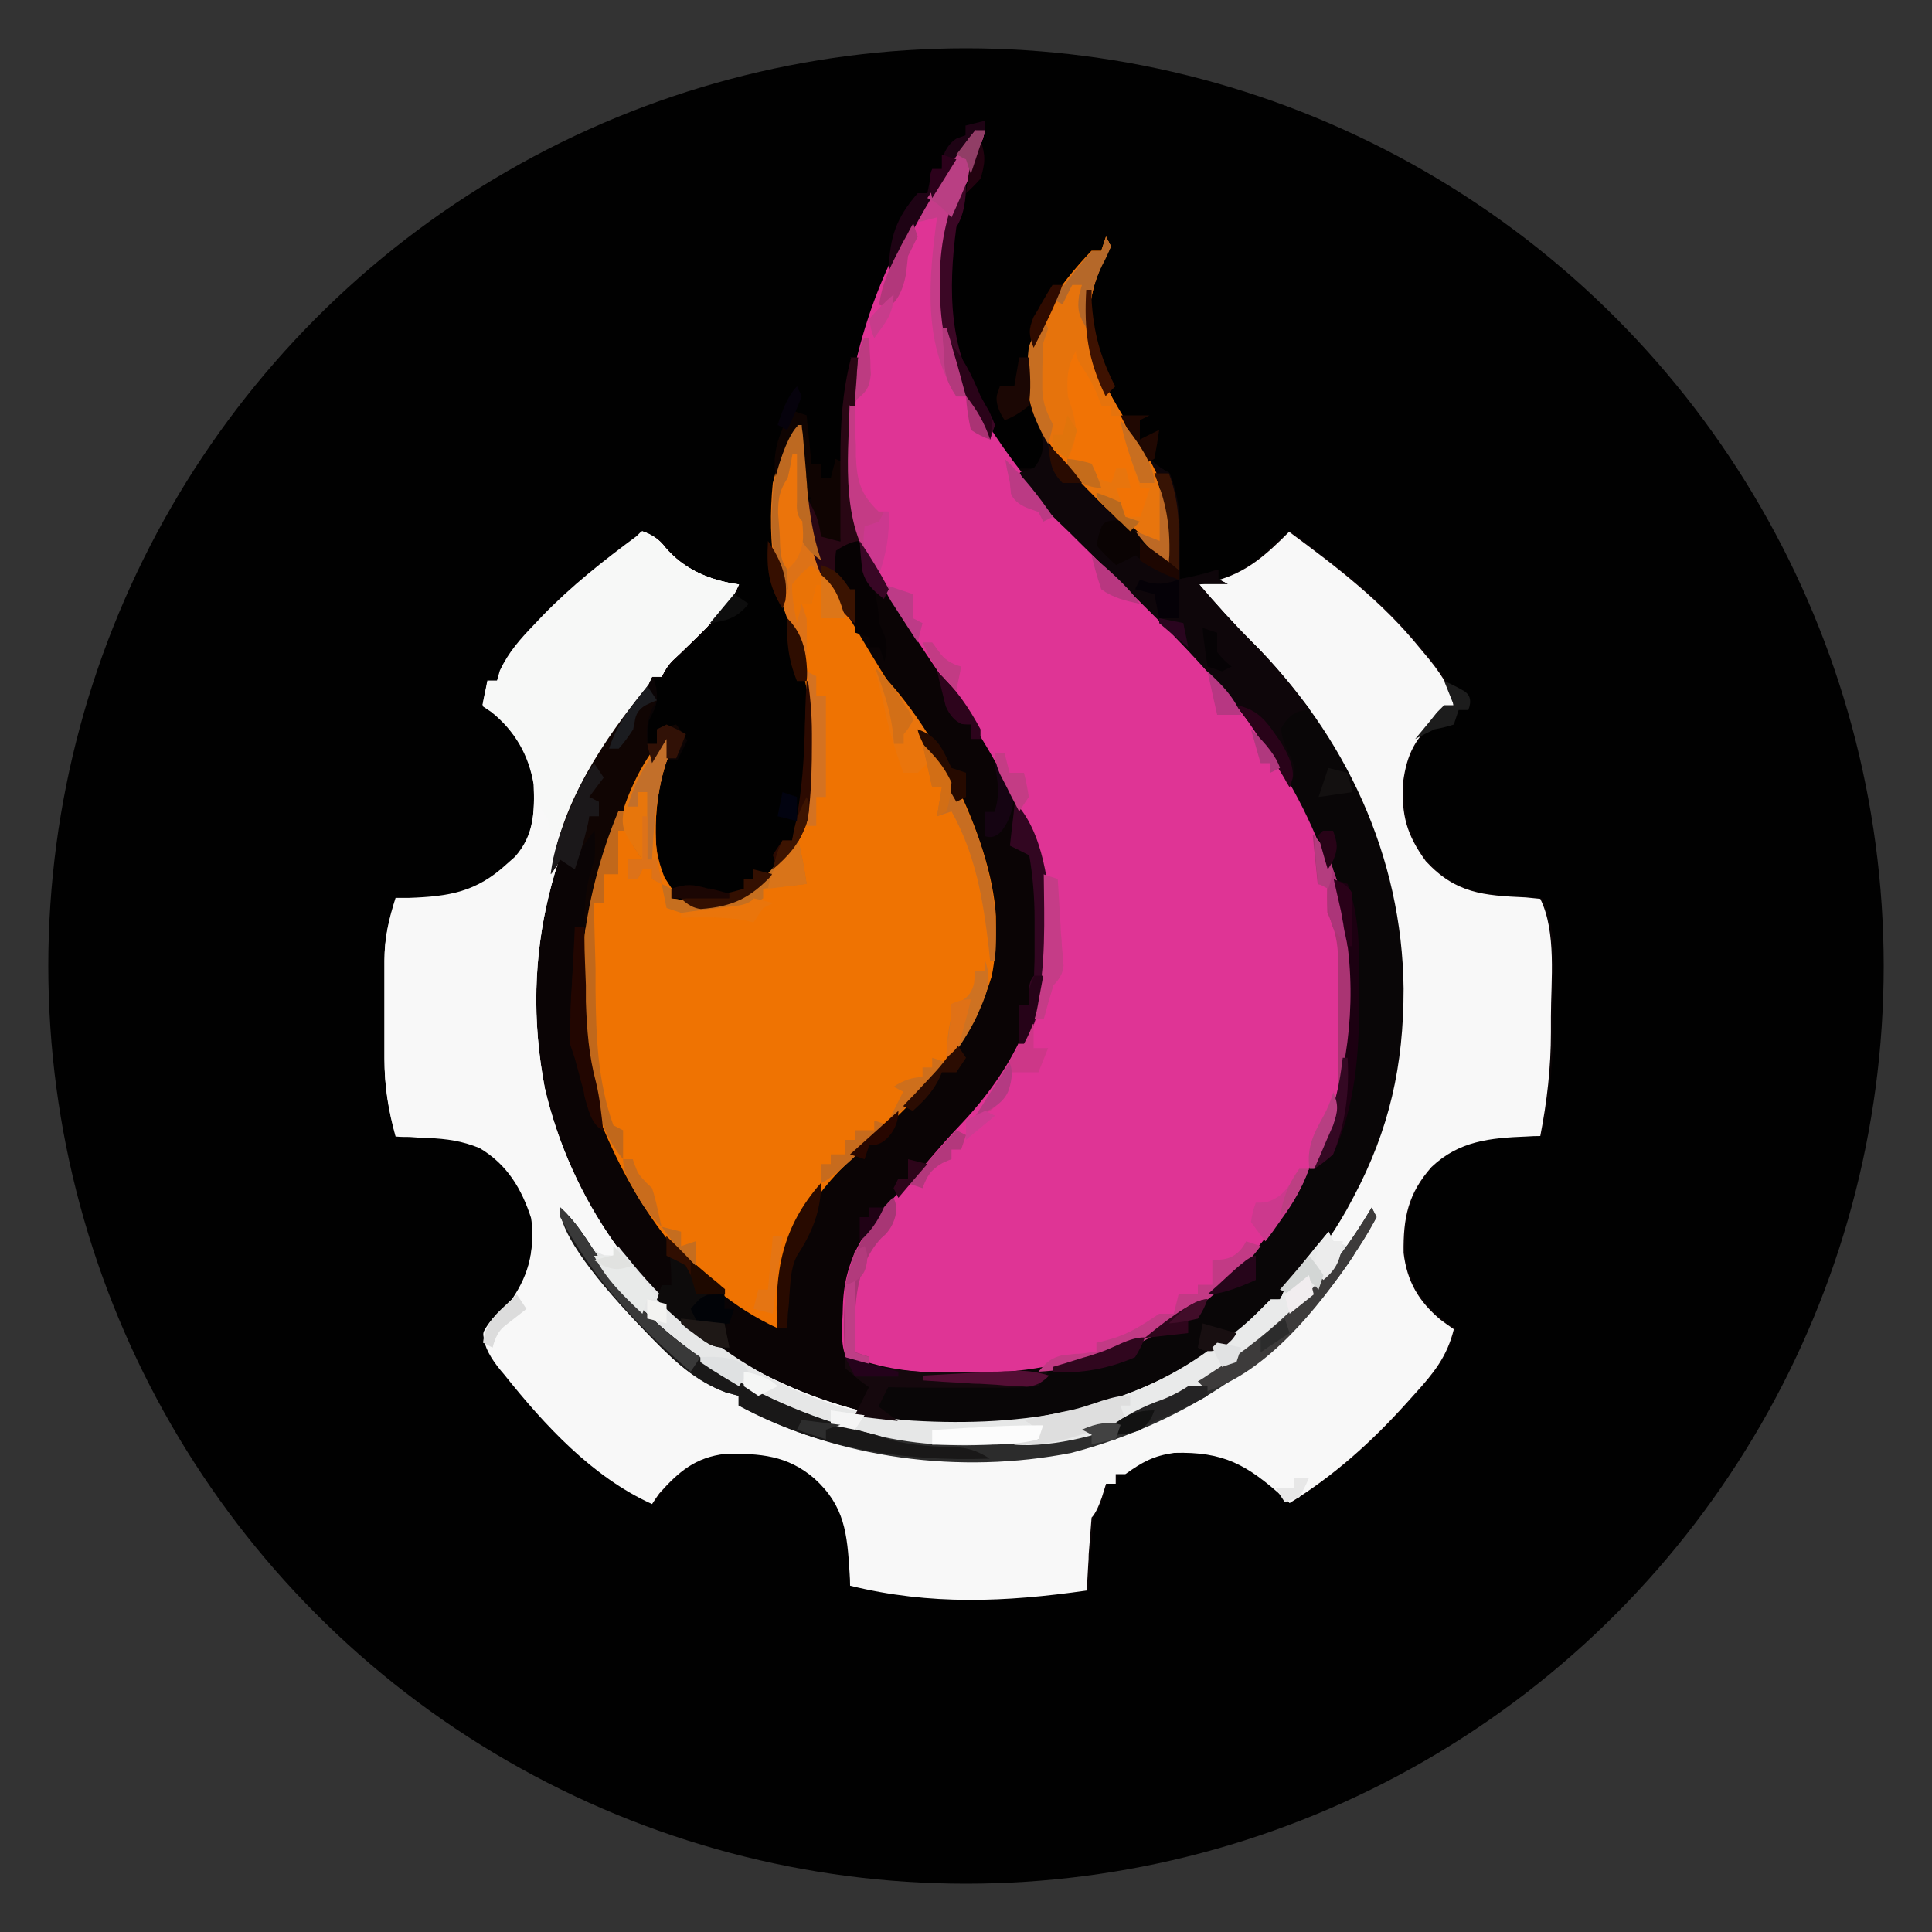 <?xml version="1.0" encoding="UTF-8"?>
<svg id="Layer_1" xmlns="http://www.w3.org/2000/svg" version="1.1" viewBox="0 0 400 400">
  <rect x="0" y="0" width="400" height="400" fill="#333333" stroke="none"/>
  <!-- Generator: Adobe Illustrator 29.0.1, SVG Export Plug-In . SVG Version: 2.1.0 Build 192)  -->
  <defs>
    <style>
      .st0 {
        fill: #dd7618;
      }

      .st1 {
        fill: #410d29;
      }

      .st2 {
        fill: #2f061c;
      }

      .st3 {
        fill: #30061e;
      }

      .st4 {
        fill: #d97419;
      }

      .st5 {
        fill: #0a0405;
      }

      .st6 {
        fill: #371304;
      }

      .st7 {
        fill: #c76b1d;
      }

      .st8 {
        fill: #c43c85;
      }

      .st9 {
        fill: #ea750b;
      }

      .st10 {
        fill: #15080d;
      }

      .st11 {
        fill: #280317;
      }

      .st12 {
        fill: #2f0b00;
      }

      .st13 {
        fill: #010101;
      }

      .st14 {
        fill: #b73f82;
      }

      .st15 {
        fill: #320621;
      }

      .st16 {
        fill: #090607;
      }

      .st17 {
        fill: #eb740b;
      }

      .st18 {
        fill: #913e66;
      }

      .st19 {
        fill: #360f00;
      }

      .st20 {
        fill: #1e0314;
      }

      .st21 {
        fill: #393939;
      }

      .st22 {
        fill: #22020f;
      }

      .st23 {
        fill: #f17305;
      }

      .st24 {
        fill: #b2377b;
      }

      .st25 {
        fill: #cd3b91;
      }

      .st26 {
        fill: #ce7222;
      }

      .st27 {
        fill: #1e1816;
      }

      .st28 {
        fill: #c26f2a;
      }

      .st29 {
        fill: #d3d6d5;
      }

      .st30 {
        fill: #260318;
      }

      .st31 {
        fill: #e8750d;
      }

      .st32 {
        fill: #1c1c1c;
      }

      .st33 {
        fill: #d26f17;
      }

      .st34 {
        fill: #c56d1f;
      }

      .st35 {
        fill: #e8eae9;
      }

      .st36 {
        fill: #06020c;
      }

      .st37 {
        fill: #290319;
      }

      .st38 {
        fill: #e9eaea;
      }

      .st39 {
        fill: #2c2c2c;
      }

      .st40 {
        fill: #2c011b;
      }

      .st41 {
        fill: #e1e2e3;
      }

      .st42 {
        fill: #2c0a01;
      }

      .st43 {
        fill: #191818;
      }

      .st44 {
        fill: #b0387e;
      }

      .st45 {
        fill: #0e060a;
      }

      .st46 {
        fill: #b9691e;
      }

      .st47 {
        fill: #c43b85;
      }

      .st48 {
        fill: #2d041c;
      }

      .st49 {
        fill: #be3e86;
      }

      .st50 {
        fill: #0d0d0d;
      }

      .st51 {
        fill: #1c0011;
      }

      .st52 {
        fill: #c73c8b;
      }

      .st53 {
        fill: #1b0704;
      }

      .st54 {
        fill: #f1edef;
      }

      .st55 {
        fill: #ea750c;
      }

      .st56 {
        fill: #311106;
      }

      .st57 {
        fill: #e6e7e7;
      }

      .st58 {
        fill: #d26e15;
      }

      .st59 {
        fill: #2a0319;
      }

      .st60 {
        fill: #e6730c;
      }

      .st61 {
        fill: #2a051f;
      }

      .st62 {
        fill: #e1e2e0;
      }

      .st63 {
        fill: #dedede;
      }

      .st64 {
        fill: #180f11;
      }

      .st65 {
        fill: #dd7217;
      }

      .st66 {
        fill: #c76e21;
      }

      .st67 {
        fill: #bd6921;
      }

      .st68 {
        fill: #b2397c;
      }

      .st69 {
        fill: #1e0900;
      }

      .st70 {
        fill: #242324;
      }

      .st71 {
        fill: #f5f6f5;
      }

      .st72 {
        fill: #e0740c;
      }

      .st73 {
        fill: #380725;
      }

      .st74 {
        fill: #020310;
      }

      .st75 {
        fill: #bd6925;
      }

      .st76 {
        fill: #cc398d;
      }

      .st77 {
        fill: #ac3579;
      }

      .st78 {
        fill: #bb3a84;
      }

      .st79 {
        fill: #c23b84;
      }

      .st80 {
        fill: #e7e7e7;
      }

      .st81 {
        fill: #3a1301;
      }

      .st82 {
        fill: #aa3473;
      }

      .st83 {
        fill: #530e34;
      }

      .st84 {
        fill: #e07116;
      }

      .st85 {
        fill: #b43a82;
      }

      .st86 {
        fill: #121212;
      }

      .st87 {
        fill: #c23a85;
      }

      .st88 {
        fill: #b83780;
      }

      .st89 {
        fill: #280a00;
      }

      .st90 {
        fill: #1b1c20;
      }

      .st91 {
        fill: #e7760c;
      }

      .st92 {
        fill: #3e1201;
      }

      .st93 {
        fill: #c96c1c;
      }

      .st94 {
        fill: #200802;
      }

      .st95 {
        fill: #0d0b0b;
      }

      .st96 {
        fill: #341001;
      }

      .st97 {
        fill: #b56829;
      }

      .st98 {
        fill: #ea7306;
      }

      .st99 {
        fill: #220601;
      }

      .st100 {
        fill: #24021b;
      }

      .st101 {
        fill: #dfe1e2;
      }

      .st102 {
        fill: #3b0725;
      }

      .st103 {
        fill: #c66f1f;
      }

      .st104 {
        fill: #26051a;
      }

      .st105 {
        fill: #b93f83;
      }

      .st106 {
        fill: #f8f8f8;
      }

      .st107 {
        fill: #0a0303;
      }

      .st108 {
        fill: #b43d7f;
      }

      .st109 {
        fill: #dd7219;
      }

      .st110 {
        fill: #df3495;
      }

      .st111 {
        fill: #cd3788;
      }

      .st112 {
        fill: #3d1401;
      }

      .st113 {
        fill: #2e0d00;
      }

      .st114 {
        fill: #ce6f1c;
      }

      .st115 {
        fill: #c76d21;
      }

      .st116 {
        fill: #b73782;
      }

      .st117 {
        fill: #c86e20;
      }

      .st118 {
        fill: #d47221;
      }

      .st119 {
        fill: #050107;
      }

      .st120 {
        fill: #f5f5f5;
      }

      .st121 {
        fill: #1d0601;
      }

      .st122 {
        fill: #424242;
      }

      .st123 {
        fill: #131010;
      }

      .st124 {
        fill: #c1681b;
      }

      .st125 {
        fill: #200215;
      }

      .st126 {
        fill: #290b01;
      }

      .st127 {
        fill: #270600;
      }

      .st128 {
        fill: #2d051a;
      }

      .st129 {
        fill: #a83675;
      }

      .st130 {
        fill: #290714;
      }

      .st131 {
        fill: #100503;
      }

      .st132 {
        fill: #0f0402;
      }

      .st133 {
        fill: #f3f3f1;
      }

      .st134 {
        fill: #aa3374;
      }

      .st135 {
        fill: #fcfcfc;
      }

      .st136 {
        fill: #260a00;
      }

      .st137 {
        fill: #c53c89;
      }

      .st138 {
        fill: #c56c1b;
      }

      .st139 {
        fill: #1b0603;
      }

      .st140 {
        fill: #bd3b87;
      }

      .st141 {
        fill: #2d2d2d;
      }

      .st142 {
        fill: #340823;
      }

      .st143 {
        fill: #ef7302;
      }

      .st144 {
        fill: #cc388f;
      }

      .st145 {
        fill: #060305;
      }

      .st146 {
        fill: #010307;
      }

      .st147 {
        fill: #bd3b81;
      }

      .st148 {
        fill: #060203;
      }

      .st149 {
        fill: #bc3f82;
      }

      .st150 {
        fill: #300e01;
      }

      .st151 {
        fill: #f7f8f7;
      }

      .st152 {
        fill: #290118;
      }

      .st153 {
        fill: #3d3b3b;
      }

      .st154 {
        fill: #dcdcdc;
      }

      .st155 {
        fill: #150412;
      }

      .st156 {
        fill: #1b181a;
      }

      .st157 {
        fill: #b23a7c;
      }

      .st158 {
        fill: #2b0c02;
      }

      .st159 {
        fill: #b3387c;
      }

      .st160 {
        fill: #c53c87;
      }

      .st161 {
        fill: #ececec;
      }

      .st162 {
        fill: #e57513;
      }
    </style>
  </defs>
  <circle class="st13" cx="200" cy="200" r="190"/>
  <path class="st5" d="M202,27h2c-1.7,5.5-3.7,10.7-6.1,15.9-3.7,9.2-3.4,23.4,0,32.7,2.4,5.3,5.2,10.4,8.1,15.4.7,1.1,1.3,2.2,2,3.4.7.9,1.3,1.7,2,2.6h4q2.3-2.8,1.8-5.9t-1.8-4.9c-2.3-5.1-1.8-11.5-.1-16.8,3-6.4,7.3-12.3,12.2-17.3h2l1-3,1,2q-.8,1.7-1.9,3.9c-3.3,7.1-3.3,14.6-.6,21.9,2.1,4.6,4.6,8.9,7.1,13.2.4.7.8,1.3,1.2,2q2.3,3.9,6.3,5.9c2,5.1,2.2,9.5,2.1,14.9,0,.7,0,1.4,0,2.1,0,1.7,0,3.3,0,5,2.8-.5,5.3-1.1,8-2v2c5.2-1.9,8.2-3.9,12-8,1-.7,2-1.3,3-2,9.9,7.3,19.2,14.4,27,24,.7.8,1.3,1.6,2,2.4q5,6.2,5,9.6-1.4,1.4-3.3,2.8c-4.6,3.8-6.3,7.2-7.1,13-.4,6.8.7,10.9,4.7,16.4,6.2,6.7,11.9,7.1,20.7,7.5,1,.1,2,.2,3,.3,3.4,6.9,2.2,16.9,2.2,24.4,0,1,0,2.1,0,3.2,0,7.3-.8,14.3-2.2,21.5q-1.4,0-2.8.1c-7.6.3-14,.9-19.7,6.3-4.9,5.5-5.9,10.6-5.8,17.8.7,5.9,3.1,10,7.6,13.8.9.7,1.8,1.3,2.8,2-1.4,5.7-4.2,9.1-8,13.3-.6.7-1.2,1.3-1.8,2-7.3,8.1-15,15-24.2,20.7q-.6-.6-1.3-1.2c-7.5-6.7-12.3-9.5-22.6-9.2-4.3.6-6.6,1.9-10.1,4.4h-2v2h-2c-.3,1-.6,1.9-.9,2.9q-1.1,3.1-2.1,4.1c-.2,2.5-.4,5-.6,7.6,0,.7,0,1.4-.1,2.2-.1,1.8-.2,3.5-.3,5.3-16.9,2.4-32.3,3.1-49-1q0-1.3-.1-2.6c-.5-8.2-1-13.9-7.3-19.6-5.6-4.8-11.2-5.2-18.4-5.1-6.2.7-9.7,3.7-13.7,8.2-.5.7-1,1.4-1.5,2.2-12.4-5.6-22.3-16.4-30.6-26.8q-.7-.8-1.4-1.7-3-3.9-2.9-6.8c1.4-2.8,3.7-4.6,5.9-6.8,3.7-5.5,4.7-10.4,4-17-2-6.2-5-11.2-10.7-14.6-3.7-1.5-6.7-1.9-10.7-2.1q-1.9,0-3.8-.2c-.9,0-1.9,0-2.9-.1-1.5-5.4-2.3-10.3-2.3-16,0-.7,0-1.5,0-2.2,0-1.5,0-3,0-4.6,0-2.3,0-4.6,0-6.9,0-1.5,0-3,0-4.5,0-.7,0-1.4,0-2.1,0-4.6.9-8.4,2.3-12.8.9,0,1.8,0,2.7,0,8.4-.3,14-1.2,20.3-7q.8-.7,1.7-1.5c4-4.5,4.1-9.4,3.9-15.2-1-6.1-3.9-11.2-8.8-15.1-.6-.4-1.2-.8-1.8-1.2.3-1.7.7-3.3,1-5h2c.2-.7.4-1.4.6-2.1,1.8-3.8,4.2-6.5,7.1-9.5.6-.6,1.1-1.2,1.7-1.8,4.1-4.3,8.4-8.2,13.1-11.9.6-.5,1.2-.9,1.8-1.4,3.3-2.5,4.4-3.2,8.7-3.2.6.7,1.2,1.5,1.8,2.2,3.8,4.7,9.3,7,15.2,7.8-1.3,2.9-2.7,4.9-5,7.2-.6.6-1.2,1.1-1.7,1.7-.6.6-1.2,1.2-1.8,1.8-1.2,1.2-2.4,2.3-3.6,3.5-.5.5-1.1,1-1.6,1.5q-1.4,1.4-2.3,3.4h-2c.2.7.4,1.5.6,2.2.4,3.2-.2,4-1.6,6.8q-.2,2.7,0,5h2v-3q2-.5,4-1,1,1.5,2,3l-2,4h-2c-2.5,8-3.7,16.8-.5,24.7.5.8,1,1.5,1.5,2.3v2c6.5,1.1,11.2,1.6,17-2,7.9-7.2,11.5-14.8,12.2-25.4.2-11.6-2.1-21.4-5.4-32.4-3.7-12.5-5.3-25.3,1.2-37.2.7-.3,1.3-.7,2-1v15h2q1,4,2,8,2,.5,4,1c0-.8,0-1.6,0-2.4,0-3.7,0-7.3,0-11,0-1.3,0-2.5,0-3.8,0-7.2.4-13.8,2.2-20.8h2c.2-.6.3-1.1.5-1.7,4.6-16.1,11.6-33,23.5-45.3Z"/>
  <path class="st110" d="M202,27h2c-1.7,5.5-3.7,10.7-6.1,15.9-3.7,9.2-3.4,23.5,0,32.7,7.5,16.4,18.5,29,31.2,41.5.6.6,1.3,1.3,1.9,1.9,2.6,2.6,5.3,5.2,7.9,7.8,10.8,10.5,20.6,21.3,28.3,34.4q.6,1,1.2,2.1c10.9,19.4,15.4,41.5,9.3,63.2-7.2,24.1-21.2,39.4-42.8,51.5-11.8,5.8-22.5,7.3-35.5,7.3q-1.7,0-3.5,0c-7.1,0-13.4-.6-20-3.4-2.3-2.3-1.4-8.1-1.4-11.3.3-12.4,7.1-19.1,15.4-27.7,1.2-1.3,2.4-2.7,3.6-4.1,1.8-2.1,3.7-4.2,5.7-6.3,11.5-12.3,17.5-25.5,17.3-42.6-1-20.5-13.6-37.9-24.6-54.3-13-19.2-18.3-34.4-15.3-57.9,3.4-16.8,11.1-33,22-46.2q1.6-1.9,3.4-4.8Z"/>
  <path class="st106" d="M133,110q3,1,4.7,3.3c3.9,4.6,9.3,6.9,15.3,7.7-1.3,2.9-2.7,4.9-5,7.2-.6.6-1.2,1.1-1.7,1.7-.6.6-1.2,1.2-1.8,1.8-1.2,1.2-2.4,2.3-3.6,3.5-.5.5-1.1,1-1.6,1.5q-1.4,1.4-2.3,3.4h-2c-.3.6-.5,1.1-.8,1.7-1.3,2.5-2.8,4.9-4.4,7.3-15.1,23.6-22.4,47.9-17,76.2,5.4,23.1,19.6,43.4,39.6,56.1,20.7,12.2,43.3,16.2,67.1,11.6,11.3-3,22.1-6.8,31.4-13.9,1.1-.7,2.1-1.3,3.2-2,2.3-1.7,4.1-3.2,6.1-5.2l2.8-2.8h2c.2-.6.5-1.1.7-1.7,1.5-2.8,3.4-4.8,5.4-7.2,16.7-20.2,19.6-45.2,17.6-70.4-2.9-24.7-20.1-46.7-37.4-63.2-1.2-1.1-2.3-2.3-3.4-3.5v-2c1.2-.2,2.4-.5,3.6-.8,6.6-1.7,10.7-5.5,15.4-10.2,9.9,7.3,19.2,14.4,27,24,.7.8,1.3,1.6,2,2.4q5,6.2,5,9.6-1.4,1.4-3.3,2.8c-4.6,3.8-6.3,7.2-7.1,13-.4,6.8.7,10.9,4.7,16.4,6.2,6.7,11.9,7.1,20.7,7.5,1,.1,2,.2,3,.3,3.4,6.9,2.2,16.9,2.2,24.4,0,1,0,2.1,0,3.2,0,7.3-.8,14.3-2.2,21.5q-1.4,0-2.8.1c-7.6.3-14,.9-19.7,6.3-4.9,5.5-5.9,10.6-5.8,17.8.7,5.9,3.1,10,7.6,13.8.9.7,1.8,1.3,2.8,2-1.4,5.7-4.2,9.1-8,13.3-.6.7-1.2,1.3-1.8,2-7.3,8.1-15,15-24.2,20.7q-.6-.6-1.3-1.2c-7.5-6.7-12.3-9.5-22.6-9.2-4.3.6-6.6,1.9-10.1,4.4h-2v2h-2c-.3,1-.6,1.9-.9,2.9q-1.1,3.1-2.1,4.1c-.2,2.5-.4,5-.6,7.6q0,1.1-.1,2.2c-.1,1.8-.2,3.5-.3,5.3-16.9,2.4-32.3,3.1-49-1q0-1.3-.1-2.6c-.5-8.2-1-13.9-7.3-19.6-5.6-4.8-11.2-5.2-18.4-5.1-6.2.7-9.7,3.7-13.7,8.2-.5.7-1,1.4-1.5,2.2-12.4-5.6-22.3-16.4-30.6-26.8q-.7-.8-1.4-1.7-3-3.9-2.9-6.8c1.4-2.8,3.7-4.6,5.9-6.8,3.7-5.5,4.7-10.4,4-17-2-6.2-5-11.2-10.7-14.6-3.7-1.5-6.7-1.9-10.7-2.1-1.2,0-2.5-.1-3.8-.2-.9,0-1.9,0-2.9-.1-1.5-5.4-2.3-10.3-2.3-16,0-.7,0-1.5,0-2.2,0-1.5,0-3,0-4.6,0-2.3,0-4.6,0-6.9,0-1.5,0-3,0-4.5,0-.7,0-1.4,0-2.1,0-4.6.9-8.4,2.3-12.8.9,0,1.8,0,2.7,0,8.4-.3,14-1.2,20.3-7q.8-.7,1.7-1.5c4-4.5,4.1-9.4,3.9-15.2-1-6.1-3.9-11.2-8.8-15.1-.6-.4-1.2-.8-1.8-1.2.3-1.7.7-3.3,1-5h2c.2-.7.4-1.4.6-2.1,1.8-3.8,4.2-6.5,7.1-9.5.6-.6,1.1-1.2,1.7-1.8,6-6.2,12.6-11.4,19.5-16.5l1-1Z"/>
  <path class="st143" d="M165,88h1q0,.9.1,1.8c.2,2.7.4,5.4.7,8.1,0,.9.1,1.8.2,2.8.9,10.5,3.8,18.8,9.2,27.8.5.8,1,1.7,1.5,2.5,3.1,5.2,6.2,10.3,9.5,15.3q22.6,35.2,18.1,55.9c-4.8,15.7-16.7,26.6-28.5,37.3-11.4,10.4-14.9,20.2-15.8,35.5-18.3-8.4-30-25.8-37.2-44.1-6.4-20.4-3.9-43.5,4.2-62.9h2c0-.7.2-1.4.3-2.1.9-3.4,2.3-5.7,4.3-8.7.6-1,1.3-2,1.9-3,.5-.7,1-1.5,1.5-2.2,1.4,2.8.5,3.9-.4,6.8-2.2,7.6-3.1,15.5,0,22.9q.7,1.1,1.5,2.3v2c6.5,1.1,11.2,1.6,17-2,7.9-7.2,11.5-14.8,12.2-25.4.2-11.6-2.1-21.4-5.4-32.4-3.8-12.9-4.9-24.8,1.2-37.2l1-1Z"/>
  <path class="st106" d="M133,110q3,1,4.7,3.3c3.9,4.6,9.3,6.9,15.3,7.7-1.3,2.9-2.7,4.9-5,7.2-.6.6-1.2,1.1-1.7,1.7-.6.6-1.2,1.2-1.8,1.8-1.2,1.2-2.4,2.3-3.6,3.5-.5.5-1.1,1-1.6,1.5q-1.4,1.4-2.3,3.4h-2c-.3.6-.5,1.1-.8,1.7-1.3,2.5-2.8,4.9-4.4,7.3-15.1,23.6-22.4,47.9-17,76.2,5.4,23.1,19.6,43.4,39.6,56.1,20.7,12.2,43.3,16.2,67.1,11.6,11.3-3,22.1-6.8,31.4-13.9,1.1-.7,2.1-1.3,3.2-2,2.3-1.7,4.1-3.2,6.1-5.2l2.8-2.8h2c.2-.6.5-1.1.7-1.7,1.5-2.8,3.4-5.1,5.4-7.6.7-.9,1.4-1.8,2.2-2.7q.8-1,1.7-2l1,2c1,.3,2,.7,3,1,1.6-2.6,3.3-5.3,5-8l1,2c-1.2,2.2-2.4,4.3-3.8,6.4-.4.6-.8,1.2-1.2,1.9-13.7,20.5-34.5,34.3-58.2,40.5-16,3.1-33.1,2.2-48.8-1.8-2-.4-4-.7-6-1-.7,1.3-1.3,2.6-2,4-.7-.2-1.4-.3-2.1-.5-6.8-1.2-14.3-2-20.5,1.7-3,2.2-5.3,4.7-7.4,7.8-12.4-5.6-22.3-16.4-30.6-26.8q-.7-.8-1.4-1.7-3-3.9-2.9-6.8c1.4-2.8,3.7-4.6,5.9-6.8,3.7-5.5,4.7-10.4,4-17-2-6.2-5-11.2-10.7-14.6-3.7-1.5-6.7-1.9-10.7-2.1-1.2,0-2.5-.1-3.8-.2-.9,0-1.9,0-2.9-.1-1.5-5.4-2.3-10.3-2.3-16,0-.7,0-1.5,0-2.2,0-1.5,0-3,0-4.6,0-2.3,0-4.6,0-6.9,0-1.5,0-3,0-4.5,0-.7,0-1.4,0-2.1,0-4.6.9-8.4,2.3-12.8.9,0,1.8,0,2.7,0,8.4-.3,14-1.2,20.3-7q.8-.7,1.7-1.5c4-4.5,4.1-9.4,3.9-15.2-1-6.1-3.9-11.2-8.8-15.1-.6-.4-1.2-.8-1.8-1.2.3-1.7.7-3.3,1-5h2c.2-.7.4-1.4.6-2.1,1.8-3.8,4.2-6.5,7.1-9.5.6-.6,1.1-1.2,1.7-1.8,6-6.2,12.6-11.4,19.5-16.5l1-1Z"/>
  <path class="st16" d="M229,49l1,2q-.8,1.7-1.9,3.9c-3.3,7.1-3.3,14.6-.6,21.9,2.1,4.6,4.6,8.9,7.1,13.2.4.7.8,1.3,1.2,2q2.3,3.9,6.3,5.9c2,5.1,2.2,9.5,2.1,14.9,0,.7,0,1.4,0,2.1,0,1.7,0,3.3,0,5,2.8-.5,5.3-1.1,8-2v2c.7.3,1.3.7,2,1h-6c3.5,4.1,7.1,8.1,10.9,11.9,19.5,19.4,31.2,44.5,31.5,71.9,0,15.9-2.9,29.1-10.4,43.2-.5.9-.9,1.7-1.4,2.6-12.5,22.1-32.6,35.7-56.7,42.4-7.4,2-14.5,2.2-22.1,2.2-1.1,0-2.2,0-3.3,0-6.7,0-12.9-.6-19.5-2.2,1-2,2-4,3-6-1.7-1.3-3.3-2.6-5-4q.5-1,1-2c.6.2,1.1.4,1.7.6,7.3,2.5,14,2.8,21.7,2.7,1.1,0,2.3,0,3.5,0,20.1,0,39.6-8.7,54.3-22.4,9.2-10.1,16.3-22.9,19.9-36.1.2-.7.4-1.4.6-2.1,1.5-5.9,1.6-11.8,1.6-17.9q0-1.2,0-2.5c0-9.7-2.2-18.3-5.9-27.3-.4-.9-.7-1.7-1.1-2.6-9.1-21.7-25.3-38-41.9-54.2-2.3-2.3-4.6-4.5-6.9-6.8-1.4-1.4-2.8-2.8-4.3-4.2-3.3-3.2-6.1-6.2-8.2-10.3,1-.3,2-.7,3-1q2.3-2.8,1.8-5.9t-1.8-4.9c-2.3-5.1-1.8-11.5-.1-16.8,3-6.4,7.3-12.3,12.2-17.3h2c.3-1,.7-2,1-3Z"/>
  <path class="st45" d="M229,49l1,2q-.8,1.7-1.9,3.9c-3.3,7.1-3.3,14.6-.6,21.9,2.1,4.6,4.6,8.9,7.1,13.2q.6,1,1.2,2,2.3,3.9,6.3,5.9c2,5.1,2.2,9.5,2.1,14.9,0,.7,0,1.4,0,2.1,0,1.7,0,3.3,0,5,2.8-.5,5.3-1.1,8-2v2q1,.5,2,1h-6c3.5,4.1,7.1,8.1,10.9,11.9,4.5,4.4,8.3,9.2,12.1,14.1-.6.1-1.2.2-1.9.3q-2.5.6-4.1,3.7c.3,2.3,1,3.9,2.1,6,1.1,2.5.6,3.5-.1,6-.3-.5-.6-1.1-.9-1.6-9.1-16.2-22.6-29.2-35.8-42.1-2.3-2.3-4.6-4.5-6.9-6.8-1.4-1.4-2.8-2.8-4.3-4.2-3.3-3.2-6.1-6.2-8.2-10.3q1.5-.5,3-1,2.3-2.8,1.8-5.9t-1.8-4.9c-2.3-5.1-1.8-11.5-.1-16.8,3-6.4,7.3-12.3,12.2-17.3h2c.3-1,.7-2,1-3Z"/>
  <path class="st151" d="M133,110q3,1,4.7,3.3c3.9,4.6,9.3,6.9,15.3,7.7-1.3,2.9-2.7,4.9-5,7.2-.6.6-1.2,1.1-1.7,1.7-.6.6-1.2,1.2-1.8,1.8-1.2,1.2-2.4,2.3-3.6,3.5-.5.5-1.1,1-1.6,1.5q-1.4,1.4-2.3,3.4h-2c-.3.6-.5,1.1-.8,1.7-1.3,2.5-2.8,4.9-4.4,7.3q-7.2,11.1-12.8,23h-3q-.2-.9-.4-1.9t-2.6-4.1q-.1-1.5-.2-3c-.7-6-4.3-12-8.9-15.8-.6-.4-1.2-.8-1.8-1.2.3-1.7.7-3.3,1-5h2c.2-.7.4-1.4.6-2.1,1.8-3.8,4.2-6.5,7.1-9.5.6-.6,1.1-1.2,1.7-1.8,6-6.2,12.6-11.4,19.5-16.5l1-1Z"/>
  <path class="st57" d="M116,250c2.1,1.9,3.4,3.7,4.9,6.1q1.7,3,4.3,3.8.9,0,1.8.1l1-2c.5.7,1.1,1.4,1.7,2.1,14.4,18.1,34.1,31,57.3,33.9,22.5,1.6,45.5-1.1,64-15,1.1-.7,2.1-1.3,3.2-2,2.3-1.7,4.1-3.2,6.1-5.2q1.4-1.4,2.8-2.8h2c.2-.6.5-1.1.7-1.7,1.5-2.8,3.4-5.1,5.4-7.6.7-.9,1.4-1.8,2.2-2.7q.8-1,1.7-2c.3.7.7,1.3,1,2,1,.3,2,.7,3,1q2.5-4,5-8c.3.7.7,1.3,1,2-1.2,2.2-2.4,4.3-3.8,6.4-.4.6-.8,1.2-1.2,1.9-13.7,20.5-34.5,34.3-58.2,40.5-23,4.5-48.1,1.3-68.8-9.8v-2c-.8-.2-1.7-.5-2.6-.7-6.4-2.4-10.7-6.5-15.4-11.3-.9-.9-1.7-1.8-2.6-2.7q-16.4-17.3-16.4-24.3Z"/>
  <path class="st23" d="M229,49l1,2q-.8,1.7-1.9,3.9c-3.3,7.1-3.3,14.6-.6,21.9,2.3,5.1,5.3,9.9,8.3,14.6,5.2,8.5,8.1,15.4,7.3,25.5-5.3-2.3-8.9-6.5-12.9-10.6-.8-.8-1.6-1.5-2.4-2.3-7-7-14.9-15.3-15.2-25.7.2-10.6,6.3-18.9,13.4-26.4h2c.3-1,.7-2,1-3Z"/>
  <path class="st39" d="M116,250c3,2.7,4.9,5.8,7.1,9.1,13.5,19.8,34.8,32.4,57.9,37.9.6.2,1.2.3,1.8.5,18.1,3.9,38.7,1,55.2-6.5,1.2-.5,2.3-1,3.6-1.5,18-8.3,32.4-22.6,42.4-39.5.3.7.7,1.3,1,2-1.2,2.2-2.4,4.3-3.8,6.4-.4.6-.8,1.2-1.2,1.9-13.7,20.5-34.5,34.3-58.2,40.5-23,4.5-48.1,1.3-68.8-9.8v-2c-.8-.2-1.7-.5-2.6-.7-6.4-2.4-10.7-6.5-15.4-11.3-.9-.9-1.7-1.8-2.6-2.7q-16.4-17.3-16.4-24.3Z"/>
  <path class="st38" d="M275,255l1,2h2c-.8,6.7-5.5,10.4-10,15-.7.7-1.3,1.4-2,2.1-13.2,12.6-34.3,24.5-52.9,25.1-1,0-2,0-3.1-.1v-1h5v-2c-1-.7-2-1.3-3-2,.8-.1,1.7-.3,2.5-.4,13.2-2.6,25.6-6.4,36.5-14.6,1.1-.7,2.1-1.3,3.2-2,2.3-1.7,4.1-3.2,6.1-5.2l2.8-2.8h2c.2-.6.5-1.1.7-1.7,1.5-2.8,3.4-5.1,5.4-7.6.7-.9,1.4-1.8,2.2-2.7.6-.7,1.1-1.4,1.7-2Z"/>
  <path class="st131" d="M134,142c.7,1,1.3,2,2,3-.3.6-.7,1.1-1,1.7-1.1,2.6-1.2,4.5-1,7.3h2v-3c1.3-.3,2.6-.7,4-1l2,3-2,4h-2v-4c-1.1,1.9-2.3,3.9-3.4,5.8-.6,1.1-1.3,2.2-1.9,3.3q-1.7,2.8-2.6,5.9h-2c-.1.7-.2,1.4-.4,2.1-.9,4.3-2.3,8.5-3.7,12.6-.9,3.1-1.5,6.1-1.9,9.3h-1c-.2-5.3.2-8.9,2-14q.2-3.3,0-6c-2.2,2.6-3.4,4.6-4,8l-3-2c-.7,1-1.3,2-2,3,1.9-14.5,10.9-27.9,20-39Z"/>
  <path class="st60" d="M229,49l1,2q-.8,1.7-1.9,3.9c-3,6.5-3.2,13.1-1.2,20,1.5,3.8,3.3,7.5,5.2,11.2h-2v-2h-2c-.3-.8-.6-1.5-.9-2.3q-1.1-2.8-3.1-5.7t-1-4c-2.1,3.4-2.3,6-2,10q.6,1.7,1.1,3.5c1,4,.5,5.8-1.1,9.5-5.6-5.1-8.1-9.1-8.5-16.8.3-10.5,6.4-18.9,13.5-26.2h2c.3-1,.7-2,1-3Z"/>
  <path class="st65" d="M165,88h1c0,.6,0,1.2.1,1.8.2,2.7.4,5.4.7,8.1,0,.9.1,1.8.2,2.8.8,9.4,3.1,17.2,8,25.3v2h-5q0-4,1-7h-2c-.3,1.3-.7,2.6-1,4h-2c.3,1,.7,2,1,3,.1,2.7,0,5.3,0,8-6.8-10.3-8.2-24-7-36q2.4-9.4,5-12Z"/>
  <path class="st124" d="M138,152c1.4,2.8.5,3.9-.4,6.8-2.3,8-2.4,16.1-.6,24.2-.7-.3-1.3-.7-2-1v-2h-2l-1,2h-2v-4h3c-.7-1-1.3-2-2-3l-1-3h-2v9h-3v6h-2c0,4.5.2,8.9.3,13.4,0,1.5,0,3,0,4.5.1,9.5.4,19,3.7,28.1.7.3,1.3.7,2,1v6c-2.6-3.1-3.9-6-5.1-9.8-.3-1-.7-2-1-3-5.3-19.3-2.5-40.9,5.1-59.2h2c0-.7.2-1.4.3-2.1.9-3.4,2.3-5.7,4.3-8.7.6-1,1.3-2,1.9-3,.5-.7,1-1.5,1.5-2.2Z"/>
  <path class="st43" d="M116,250c3,2.7,4.9,5.8,7.1,9.1,13.6,20,34.8,32.1,57.9,37.9q1.7.5,3.4,1.1c4.8,1.3,9.5,1.4,14.4,1.6q3.1.3,6.1,2.3c-18.4.6-35.5-2.1-52-11v-2c-.8-.2-1.7-.5-2.6-.7-6.4-2.4-10.7-6.5-15.4-11.3-.9-.9-1.7-1.8-2.6-2.7q-16.4-17.3-16.4-24.3Z"/>
  <path class="st31" d="M232,87c3,3.5,5.2,7,7.2,11.1.5,1,1,2.1,1.5,3.1,1.8,3.9,2.4,6.7,2.3,10.9,0,.9,0,1.8,0,2.7,0,.7,0,1.4,0,2.1-3.4-1.5-5.7-3.4-8.3-6.1-.8-.8-1.6-1.6-2.4-2.4-.8-.8-1.6-1.7-2.5-2.5q-1.3-1.2-2.5-2.5c-.8-.8-1.6-1.6-2.4-2.4q-1.1-1.1-2.2-2.2t-1.6-3.8q2.5.5,5,1l1,3c1,.3,2,.7,3,1,.3-1,.7-2,1-3h2c.3,1.3.7,2.6,1,4h-3c.7,2,1.3,4,2,6h3c.7-2,1.3-4,2-6h-2q-3.3-9.4-4-14Z"/>
  <path class="st55" d="M181,138c12,11.5,24.2,35.1,25.2,51.7,0,3.1,0,6.2-.2,9.3h-1c-.1-1-.2-1.9-.3-2.9-1.2-10-2.7-19.1-7.7-28.1l-3,1,1-6h-2l-1-5-2,2h-3c-1.6-4.6-3.1-9.2-4-14-.6-2.7-1.3-5.3-2-8Z"/>
  <path class="st137" d="M202,27h2c-1.7,5.5-3.7,10.7-6.1,15.9-4.3,10.5-2.9,24.8,1.1,35.1.4,1.3.7,2.7,1,4h-2c-7-11.1-5.7-24.4-4-37-1.3.3-2.6.7-4,1,1.4-3.8,3.1-6.8,5.4-10.1.6-.8,1.2-1.7,1.8-2.5q.9-1.2,1.8-2.4c.5-.8,1.1-1.5,1.6-2.3.5-.6.9-1.1,1.4-1.7Z"/>
  <path class="st132" d="M164,85c1,.3,2,.7,3,1,.3,3.3.7,6.6,1,10h2v3h2c.3-1.3.7-2.6,1-4l2,1c0,1.9,0,3.8,0,5.8,0,1.1,0,2.1,0,3.2,0,2.5-.4,4.6-1.1,7-1.6-.3-3.3-.7-5-1-.3-2.6-.7-5.3-1-8h-2c-.3-4.6-.7-9.2-1-14-1.3,3.6-2.6,7.3-4,11-1.4-5.6.2-10,3-15Z"/>
  <path class="st130" d="M176,74h2c-.2,1.2-.3,2.5-.5,3.8-.5,5.5-.6,10.9-.6,16.4,0,.8,0,1.7,0,2.6,0,5.2.4,10.2,1.1,15.3-1.3.7-2.6,1.3-4,2q-.2,2.9,0,6c.7.7,1.3,1.3,2,2h1v7c-5.9-5-8.4-12.7-10-20q-.2-3.6,0-6c1.9,2.9,2.5,4.6,3,8,1.3.3,2.6.7,4,1,0-.8,0-1.6,0-2.4,0-3.7,0-7.3,0-11,0-1.3,0-2.5,0-3.8,0-7.2.4-13.8,2.2-20.8Z"/>
  <path class="st95" d="M138,256c.7.7,1.4,1.4,2.1,2.1,3.1,3.2,6.5,6,9.9,8.9-.6.1-1.3.3-1.9.4q-2.3.4-3.4,2.6c-.2.7-.5,1.4-.7,2.1l1,2h5l1,5c-3.7,0-4.6-1-7.5-3.3-.8-.6-1.5-1.2-2.3-1.9-1.8-1.5-3.5-3.1-5.2-4.8.3-1,.7-2,1-3h2c0-3.5-.2-6.6-1-10Z"/>
  <path class="st10" d="M175,281c.6.2,1.2.4,1.8.6,8.5,2.7,16.6,2.7,25.4,2.5,1.4,0,2.9,0,4.3,0,3.5,0,7,0,10.5-.1-.7,1-1.3,2-2,3q-3.1.3-7,.3c-.7,0-1.4,0-2.1,0-2.2,0-4.4,0-6.6,0-1.5,0-3,0-4.5,0-3.6,0-7.3,0-10.9-.1-.7,1.3-1.3,2.6-2,4,1.3,1,2.6,2,4,3-3-.3-5.9-.7-9-1,1-2,2-4,3-6-.8-.6-1.7-1.2-2.5-1.9-.8-.7-1.6-1.4-2.5-2.1v-2Z"/>
  <path class="st91" d="M138,152c1.4,2.8.5,3.9-.4,6.8-2.3,8-2.4,16.1-.6,24.2-.7-.3-1.3-.7-2-1v-2h-2l-1,2h-2v-4h3c-.7-1-1.3-2-2-3-2.1-3.1-2.4-4.2-1.8-7.8,1.7-5.1,4.9-11.4,8.8-15.2Z"/>
  <path class="st15" d="M210,166c6,6,7.4,17.9,7.6,26.1-.3,7.9-1.7,15.5-4.6,22.9q-1,.5-2,1v-8h2c0-.8,0-1.6,0-2.4q0-2.6,1.1-3.6c0-1.3.1-2.7.1-4,0-.8,0-1.7,0-2.5,0-.9,0-1.7,0-2.6,0-.9,0-1.7,0-2.6q0-6.7-1.1-13.2c-1.3-.7-2.6-1.3-4-2,.3-3,.7-5.9,1-9Z"/>
  <path class="st87" d="M258,257c1,.3,2,.7,3,1-9.2,12.1-25.7,22.5-40.5,25.5-1.8.2-3.6.4-5.5.5,1.7-2,2.6-2.9,5.3-3.5.8,0,1.6-.1,2.4-.2q1.2,0,2.4-.2t1.9-.1v-2c1-.2,2.1-.5,3.1-.8,3.8-1.1,6.6-3,9.9-5.2h3c.3-1.3.7-2.6,1-4h4v-2h3v-5c.8-.1,1.6-.2,2.4-.3q3-.5,4.6-3.7Z"/>
  <path class="st107" d="M239,98h3c1.7,5.2,2.2,9.4,2.1,14.9,0,.7,0,1.4,0,2.1,0,1.7,0,3.3,0,5-3.4-1.3-6.1-2.7-9-5q-2,1-4,2-2.1-1.8-4-4,.2-2.2,1-4t5-1q2.2,1.6,4.2,3.9,2.6,3,5.8,5.1c-.3-2-.6-4.1-.9-6.1-.2-1.1-.3-2.3-.5-3.4-.6-3.3-1.5-6.3-2.6-9.4Z"/>
  <path class="st148" d="M178,112q4,11.5,4,17c.4.8.7,1.6,1.1,2.5q.9,2.5,0,5.5l-1-3h-2v-2c-1-.3-2-.7-3-1-.1-1.3-.2-2.5-.3-3.8-.4-3.6-1.1-4.7-3.7-7.2q-.4-3.1,0-6,3-2,5-2Z"/>
  <path class="st82" d="M272,173c2.6,2.6,3.3,5.2,4.6,8.7.4,1.2.9,2.4,1.3,3.6,2.1,6.8,2.3,13.4,2.3,20.5q0,1.3,0,2.7c0,6.1-.6,11.6-2.2,17.5h-1q0-1.4,0-2.9c0-3.5,0-7,0-10.5,0-1.5,0-3,0-4.6,0-2.2,0-4.4,0-6.6q0-2,0-4c-.2-3.4-.9-5.5-2.2-8.5q-.1-3.3,0-6h-2c-.3-3.3-.7-6.6-1-10Z"/>
  <path class="st51" d="M276,182c1,.3,2,.7,3,1,2.7,7.2,2.4,14.8,2.4,22.4,0,.7,0,1.3,0,2,0,10.9-.8,21.6-5.4,31.6q-2.2,2-4,3,2.8-9.4,4.1-13c4.2-13.5,4.8-29.4.9-43-.3-1.3-.7-2.7-1-4Z"/>
  <path class="st153" d="M284,250l1,2c-1.2,2.2-2.4,4.3-3.8,6.4-.4.6-.8,1.2-1.2,1.9-7.1,10.5-17.6,23.6-30,27.7l-2-2c.7-.4,1.5-.9,2.2-1.4,14.3-9.1,25.2-19.9,33.8-34.6Z"/>
  <path class="st67" d="M165,88h1c0,.6.1,1.2.2,1.8.2,2.7.5,5.5.7,8.2,0,.9.2,1.9.2,2.9.5,5.3,1.2,10.1,2.9,15.1-3.8-2.6-4.5-4.7-6-9q-.2-3.4,0-6-2.2,1.8-2.1,4l.2,2.4c0,.9.1,1.7.2,2.6,0,.9.1,1.8.2,2.7q0,1.3.2,2.7c.1,2.2.3,4.4.5,6.7-4.3-6.5-3.6-14.4-3-22q2.4-9.4,5-12Z"/>
  <path class="st102" d="M199,37h1q.2,6.6-2,10c-1.7,12.9-1.7,26.1,6,37q1.3,2.1,2,4c-.3,1-.7,2-1,3-1.3-2.3-2.6-4.7-3.9-7-.4-.6-.7-1.3-1.1-2-4-7.4-5.4-14.3-5.4-22.7,0-.8,0-1.6,0-2.4.1-7.2,1.7-13.3,4.4-20Z"/>
  <path class="st63" d="M234,289v2h-2c.3,1,.7,2,1,3-2.5.8-5,1.7-7.6,2.5q-1.1.4-2.1.7c-4.6,1.5-8.4,2-13.3,1.8v-1h5v-2c-1-.7-2-1.3-3-2,.9-.2,1.9-.4,2.9-.6,1.2-.3,2.5-.5,3.8-.8,1.2-.3,2.5-.5,3.7-.8,3.8-.9,7.7-2.9,11.6-2.9Z"/>
  <path class="st47" d="M176,84h1c0,1.2,0,2.3,0,3.5,0,1.5.1,3.1.2,4.6,0,.8,0,1.5,0,2.3.2,5,.9,7.9,4.7,11.5h2c.2,4.8-.5,8.5-2,13-8-9.8-6.3-23.1-6-35Z"/>
  <path class="st99" d="M119,192h2c0,.7,0,1.4,0,2.2,0,3.3.2,6.5.3,9.8,0,1.1,0,2.2,0,3.4.2,5.7.6,11.1,2.1,16.7.8,3.3,1.1,6.6,1.5,10q-2-1-3-4.1t-1-3.8c-.3-1.3-.7-2.5-1-3.8-.3-1.1-.6-2.2-.9-3.3-.3-1-.7-2-1-3,0-1.8,0-3.7.1-5.5,0-1.1,0-2.1.1-3.3,0-1.1.1-2.2.2-3.4,0-1.1.1-2.3.2-3.4.1-2.8.3-5.6.4-8.4Z"/>
  <path class="st156" d="M123,158c.7,1,1.3,2,2,3-1,1.3-2,2.6-3,4,.7.3,1.3.7,2,1v3h-2c-.1.7-.2,1.4-.4,2.1-.7,3.1-1.6,5.9-2.6,8.9-1-.7-2-1.3-3-2l-2,3c.6-4.8,2-8.8,3.9-13.2q.8-1.8,1.6-3.7t3.5-6.1Z"/>
  <path class="st21" d="M116,250c3,2.7,4.9,5.8,7.1,9.1,6,8.8,13.1,15.8,21.9,21.9q-1,1.5-2,3c-11-9.5-20.2-19.2-27-32v-2Z"/>
  <path class="st115" d="M191,154c9.4,9.4,15.2,26.3,15.2,39.3,0,1.9-.1,3.8-.2,5.7h-1c-.1-1-.2-1.9-.3-2.9-1.2-10-2.7-19.1-7.7-28.1-1,.3-2,.7-3,1,.3-2,.7-4,1-6h-2c-.7-3-1.3-5.9-2-9Z"/>
  <path class="st103" d="M165,173c.9,3.3,1.5,6.6,2,10q-4.5.5-9,1v2c-5.2,3.5-10.9,3.4-17,3l-3-1c-.3-1.6-.7-3.3-1-5l2,1v2c6.5,1.1,11.2,1.6,17-2q5.1-5,9-11Z"/>
  <path class="st129" d="M185,248q1,2,.2,4.4t-2.7,3.9c-5.9,6.2-5.6,15.6-5.6,23.6,1,.3,2,.7,3,1v2c-1.7-.7-3.3-1.3-5-2-.6-12.3-.2-20.7,7.8-30.6.7-.8,1.4-1.6,2.2-2.4Z"/>
  <path class="st20" d="M204,25v3c-.7-.3-1.3-.7-2-1q-.4.8-.8,1.7c-1.4,2.6-3.1,4.8-4.9,7.2-4.7,6.3-8,13-11.3,20.1h-1c.2-6.9,1.5-10.8,6-16h2c.3-1.6.7-3.3,1-5h2c0-.8.2-1.6.2-2.4q.8-2.6,2.8-3.9c.6-.2,1.3-.5,1.9-.7v-2l4-1Z"/>
  <path class="st160" d="M216,181c1,.3,2,.7,3,1,.2,3.3.4,6.6.6,9.9,0,.9.1,1.9.2,2.8,0,.9.1,1.8.2,2.7,0,.8.1,1.7.2,2.5q-.1,2.1-2.1,4.1c-.7,2.3-1.4,4.7-2,7h-2c.1-.6.3-1.1.4-1.7,2.1-9.4,1.7-18.7,1.6-28.3Z"/>
  <path class="st135" d="M216,295c-.3,1-.7,2-1,3-4.6,1.2-9.1,1.1-13.8,1.1q-1.2,0-2.4,0c-1.9,0-3.9,0-5.8,0v-3c2.5-.2,5-.3,7.6-.5.7,0,1.4,0,2.1-.1,4.4-.3,8.8-.4,13.3-.4Z"/>
  <path class="st42" d="M167,141h1c2.6,10.7,2.4,24.6-3.3,34.2-1.2,1.6-2.4,3.2-3.7,4.8q-.5-1.5-1-3c.7-1,1.3-2,2-3h2c1.7-7.4,2.4-14.5,2.6-22.1q0-1.6.1-3.2c0-2.6.2-5.1.3-7.7Z"/>
  <path class="st89" d="M170,245c0,5.7-1.9,10.3-5,15-1.4,2.8-1.3,5.5-1.6,8.6,0,1.2-.2,2.4-.3,3.6,0,.9-.1,1.8-.2,2.8h-2c-.6-11.8,1.1-21,9-30Z"/>
  <path class="st35" d="M127,258c3.6,3.4,6.4,6.8,9,11h-2l-1,3c-3.9-3.7-7.5-7.1-10-12h4v-2Z"/>
  <path class="st17" d="M164,94h1c0,.9,0,1.9,0,2.8,0,1.2,0,2.4,0,3.6,0,1.2,0,2.4,0,3.6q-.2,2.8,1.1,3.9c.3,3.5.4,5.4-1.5,8.4-.5.5-1,1.1-1.5,1.6-1.9-1.9-1.5-5.2-1.7-7.8-.1-1.2-.2-2.5-.3-3.8,0-3.3.3-4.7,2-7.4.4-1.7.7-3.3,1-5Z"/>
  <path class="st105" d="M202,27h2c-1.9,6.2-4.3,12.1-7,18-.5-.5-.9-.9-1.4-1.4q-1.6-1.7-3.6-2.6c1.1-1.6,2.2-3.2,3.3-4.8q.9-1.3,1.9-2.7c.6-.9,1.2-1.7,1.8-2.6.5-.8,1.1-1.5,1.6-2.3.5-.6.9-1.1,1.4-1.7Z"/>
  <path class="st118" d="M167,139l2,1v4h2v21h-2v6h-2c.2-1.2.3-2.3.5-3.5.5-4.5.6-9.1.6-13.6,0-.7,0-1.3,0-2,0-4.4-.4-8.5-1.1-12.8Z"/>
  <path class="st111" d="M213,212h1v5h3c-.7,1.7-1.3,3.3-2,5h-6c-.2,1.1-.5,2.2-.7,3.4q-1.3,3.6-3.9,4.9c-.8.3-1.6.5-2.4.8.5-.7.9-1.4,1.4-2.1,3.6-5.5,6.8-11,9.6-16.9Z"/>
  <path class="st70" d="M246,287h4v2q-14.6,7.9-22,8c3.6-3.1,6.9-5,11.2-6.7q3.6-1.2,6.8-3.3Z"/>
  <path class="st28" d="M138,152c1.4,2.8.6,3.9-.4,6.8-1.8,6.4-2.3,12.6-2.6,19.2h-1v-14h-2v3h-2c1.5-5.8,4.6-10.2,8-15Z"/>
  <path class="st98" d="M168,117c3.8,3.4,5.7,6,7,11h-5q0-4,1-7h-2c-.3,1.3-.7,2.6-1,4h-2l-1,4q-1.1-5.3-1-8,1.9-2.5,4-4Z"/>
  <path class="st26" d="M204,199c1.6,4.5,0,7.3-1.8,11.5-1.5,3.1-3.2,5.7-5.2,8.5-1.5-3.1-.5-5.7,0-9v-2c.6-.2,1.3-.5,1.9-.7q2.3-1.2,2.8-3.9c0-.8.2-1.6.2-2.4h2v-2Z"/>
  <path class="st76" d="M269,242h2c-1.4,3.9-3.2,7-5.6,10.3-.6.9-1.3,1.8-1.9,2.7-.5.7-1,1.3-1.5,2q-1.5-1.9-3-4,.3-2.2,1-4c.7,0,1.5,0,2.2-.1,3.8-1.2,4.7-3.5,6.8-6.9Z"/>
  <path class="st66" d="M216,66l1,2c-.3,1-.7,2-1,3-.1,2.1-.2,4.3-.2,6.4,0,1.1,0,2.3,0,3.4.2,3.1.9,4.5,2.2,7.1q-.4,2.2-1,4c-4.1-6.7-4.9-12.2-4-20,.8-2.4,1.6-3.9,3-6Z"/>
  <path class="st97" d="M229,49l1,2q-.7,1.9-1.9,4.1c-2.1,4.4-2.8,8.1-3.1,12.9-1.6-2.6-2-3.7-1.6-6.8.2-.7.4-1.5.6-2.2h-2c-.7,1.3-1.3,2.6-2,4l-2-1c1.3-1.7,2.6-3.3,3.9-5q1.1-1.4,2.2-2.8c.6-.7,1.3-1.4,1.9-2.2h2c.3-1,.7-2,1-3Z"/>
  <path class="st77" d="M272,173c2.6,2.6,3.4,5.2,4.6,8.8.4,1.2.9,2.4,1.4,3.7,1,3.4,1.2,6.1,1,9.6q-2-1-3.1-3.2c-1-3.1-1-5.6-.9-8.8h-2c-.3-3.3-.7-6.6-1-10Z"/>
  <path class="st119" d="M236,120q.9.3,1.8.6c2.5.5,3.9.2,6.2-.6v8h-4c-.3-1.7-.7-3.3-1-5-1.3-.3-2.6-.7-4-1l1-2Z"/>
  <path class="st75" d="M240,101c2.6,3.9,3.1,6.5,3.1,11.2,0,.9,0,1.8,0,2.7,0,.7,0,1.4,0,2.1-3.7-1.7-5.6-3.7-8-7q2.5,1,5,2v-11Z"/>
  <path class="st53" d="M211,74h2c.3,3.4.5,6.6,0,10q-2.5,2.1-5,3-2-3-1.6-5.2c.2-.6.4-1.2.6-1.8h3c.3-2,.7-4,1-6Z"/>
  <path class="st155" d="M206,158c2.6,1.9,3.1,3.2,3.9,6.4q0,3.6-1.8,6.6t-4.2,2.1v-5h2c1.2-3.6.7-6.3,0-10Z"/>
  <path class="st114" d="M193,219c1,.3,2,.7,3,1-1.4,1.6-2.9,3.3-4.3,4.9q-1.2,1.4-2.4,2.7t-5.3,4.4l3-6c-.7-.3-1.3-.7-2-1q3-2,6-2v-2h2v-2Z"/>
  <path class="st37" d="M256,146c4.9,1,6.4,3.7,9.2,7.7q2.9,4.7,2.4,7.5-.3.9-.6,1.8c-.4-.6-.8-1.3-1.1-1.9-3.1-5.2-6.3-10.2-9.9-15.1Z"/>
  <path class="st7" d="M181,232c1,.3,2,.7,3,1-2,1.8-3.9,3.6-5.9,5.4-.6.5-1.1,1-1.7,1.6q-4.2,3.9-6.4,5v-4h2v-2h3v-3h2v-2h4v-2Z"/>
  <path class="st96" d="M156,180l4,1c-4.6,4.9-8.2,6.7-14.9,7.2q-2.1-.2-4.1-2.2c.7,0,1.4-.1,2.1-.2.9,0,1.8-.2,2.7-.3q1.3-.1,2.7-.2t5.5-1.3v-2h2v-2Z"/>
  <path class="st24" d="M189,46c.3,1,.7,2,1,3-.7,1.3-1.3,2.7-2,4q-.2,1.8-.4,3.6-.6,3.4-2,5.4t-3.6,1.1c.6-4.2,2.1-7.5,4.1-11.3.5-1.1,1.1-2.1,1.7-3.2q.6-1.2,1.3-2.4Z"/>
  <path class="st146" d="M150,268v3h2c-.3,1-.7,2-1,3-2,.3-4,.7-6,1-.7-1.3-1.3-2.6-2-4,2.5-3,2.7-3,7-3Z"/>
  <path class="st142" d="M278,219h1c.4,6.9-.4,13.6-3,20q-2.1,1.9-4,3,2.8-9.4,4.1-13.2c1-3.3,1.5-6.4,1.9-9.8Z"/>
  <path class="st4" d="M165,173c.9,3.3,1.5,6.6,2,10-2.6.3-5.3.7-8,1,.6-3.2,1.6-5.2,3.6-7.8.5-.6.9-1.2,1.4-1.9.3-.5.7-.9,1.1-1.4Z"/>
  <path class="st136" d="M190,151c4.3,1.5,5.1,4.1,7,8l3,1v5l-2,1c-1.3-2.3-2.7-4.6-4-6.9-.4-.7-.8-1.3-1.2-2q-2.8-5-2.8-6.1Z"/>
  <path class="st59" d="M196,70c3.3,3.8,5.1,7.4,7,12q.9,1.6,1.8,3.2t.2,5.8c-1.3-2.4-2.6-4.7-3.9-7.1-.4-.7-.7-1.3-1.1-2-2.2-4-3.5-7.3-3.9-11.9Z"/>
  <path class="st3" d="M237,277q-.7,1.9-2,4c-5.3,2.3-11.2,3.5-17,3v-1c.9-.3,1.8-.5,2.7-.8,1.2-.4,2.3-.7,3.5-1.1,1.2-.3,2.3-.7,3.5-1.1,3.1-1,6-3.1,9.2-3.1Z"/>
  <path class="st69" d="M138,256c.7.7,1.4,1.4,2.1,2.1,2.7,2.7,5.6,5.2,8.6,7.6.4.4.9.8,1.4,1.2v1h-6c-.2-.9-.5-1.9-.8-2.9q-.9-3.2-3.4-4.5c-.6-.2-1.2-.4-1.9-.6v-4Z"/>
  <path class="st33" d="M181,138c2.3,2.2,4.1,4.4,5.8,7.1.4.7.9,1.4,1.4,2.1.3.6.6,1.2.9,1.8q-1,2-2,3v2h-2c-.1-1-.2-1.9-.3-2.9-.6-4.5-2.1-8.8-3.7-13.1Z"/>
  <path class="st144" d="M183,106h1c.2,4.8-.5,8.5-2,13-2.4-2.6-3-3.7-3.2-7.2,0-.9.1-1.8.2-2.8,1-.3,2-.7,3-1l1-2Z"/>
  <path class="st2" d="M250,269l-2,4h-2v3q-4.5.5-9,1,9.7-8,13-8Z"/>
  <path class="st161" d="M275,255l1,2h2c-.5,3.7-1.1,5.6-4,8-.7-.7-1.3-1.3-2-2,.4-3.4,1-5.1,3-8Z"/>
  <path class="st32" d="M299,141q1.9.8,4,2t1,4h-2c-.3,1-.7,2-1,3q-1.8.6-4,1c-1.3.6-2.7,1.3-4,2,1-1.2,1.9-2.3,2.9-3.5q.8-1,1.6-2c.5-.5,1-1,1.5-1.5h2c-.7-1.7-1.3-3.3-2-5Z"/>
  <path class="st78" d="M208,95c3.9,3.7,6.9,7.5,10,12l-2,1-1-2c-.8-.3-1.7-.6-2.5-.9q-2.5-1.1-3.2-2.9c0-.7-.2-1.4-.2-2.2-.2-.9-.4-1.8-.6-2.8-.1-.7-.3-1.5-.4-2.2Z"/>
  <path class="st83" d="M217,285q-2,2-4.4,2.1l-3-.2q-1.6,0-3.3-.2l-3.4-.2q-1.7,0-3.4-.2c-2.8-.1-5.6-.3-8.4-.5v-1c3.6-.2,7.2-.4,10.8-.6,1,0,2-.1,3.1-.2,1,0,2,0,3-.1.9,0,1.8,0,2.7-.1,2.3,0,4.2.3,6.5,1Z"/>
  <path class="st30" d="M214,202h2c-.3,1.6-.6,3.2-.9,4.8q-.2,1.3-.5,2.7c-.6,2.4-1.4,4.4-2.6,6.6h-1v-8h2q0-1.2,0-2.4t1.1-3.6Z"/>
  <path class="st49" d="M176,265h1v15c1,.3,2,.7,3,1v2q-2.5-1-5-2c0-2.5,0-5,0-7.4q0-1.1,0-2.1c0-1.8,0-3.6,0-5.4l1-1Z"/>
  <path class="st90" d="M134,142c.7,1,1.3,2,2,3-.6.2-1.3.5-1.9.8q-2.2,1-2.6,3.1c-.1.7-.3,1.4-.4,2.1q-1.4,2.2-3,4h-2c1.6-5.1,4.7-8.9,8-13Z"/>
  <path class="st158" d="M198,216c.7,1,1.3,2,2,3q-1,1.5-2,3h-3c-.2.6-.5,1.2-.8,1.8-1.4,2.6-3.1,4.3-5.2,6.2l-2-1c.7-.8,1.4-1.5,2.2-2.3.9-1,1.9-2,2.8-3,.5-.5.9-1,1.4-1.5q2.6-2.8,4.6-6.1Z"/>
  <path class="st9" d="M156,186q2.1.4,4,1l-2,1q-1,1.5-2,3c-.6-.2-1.2-.3-1.9-.5-4.4-.7-8.7-.6-13.1-.5v-1c1-.1,2-.3,3-.4,1.3-.2,2.6-.4,3.9-.5,1.3-.2,2.6-.3,3.9-.5q3-.2,4.2-1.5Z"/>
  <path class="st94" d="M232,86h6q-1,.5-2,1v4c1.3-.7,2.6-1.3,4-2q-.4,2.9-1,6l-2,1-5-10Z"/>
  <path class="st159" d="M198,234l2,1c-.3,1-.7,2-1,3h-2v2c-.6.2-1.2.5-1.9.8-2.5,1.5-3.1,2.6-4.1,5.2l-3-1c3.3-3.6,6.6-7.3,10-11Z"/>
  <path class="st6" d="M239,98h3c2.5,6.6,2.2,13,2,20-.7-.3-1.3-.7-2-1,0-.6,0-1.2.1-1.9.2-6.3-.7-11.3-3.1-17.1Z"/>
  <path class="st162" d="M160,256h2c-.7,5.3-1.3,10.6-2,16-1.3-.3-2.6-.7-4-1l1-4h2c.3-3.6.7-7.3,1-11Z"/>
  <path class="st58" d="M191,154c2.7,2.7,4.4,4.6,6,8q-.2,3.2-1,6l-2,1c.3-2,.7-4,1-6h-2c-.7-3-1.3-5.9-2-9Z"/>
  <path class="st56" d="M138,150q2.1.9,4,2c-.7,1.7-1.3,3.3-2,5h-2v-4q-1.5,2.5-3,5c-.3-1.3-.7-2.6-1-4h2v-3l2-1Z"/>
  <path class="st27" d="M141,273c3,.3,5.9.7,9,1,.3,1.7.7,3.3,1,5-3.4,0-4.1-.5-6.7-2.4-.6-.5-1.2-.9-1.9-1.4-.5-.4-.9-.8-1.4-1.2v-1Z"/>
  <path class="st8" d="M206,156h2c.3,1.3.7,2.6,1,4h3q.6,2.3,1,5l-2,3c-.8-1.6-1.7-3.2-2.5-4.9-.5-.9-.9-1.8-1.4-2.7q-1.1-2.4-1.1-4.4Z"/>
  <path class="st48" d="M194,139c3.8,3.4,6.6,7.5,9,12v2h-2v-3c-.6,0-1.2,0-1.9-.1q-2.1-.9-3.3-3.7c-.3-1.1-.5-2.1-.8-3.2-.2-.8-.4-1.6-.6-2.4-.1-.5-.2-1.1-.4-1.6Z"/>
  <path class="st88" d="M226,115q7.5,6.2,10,10c-3-.6-5.5-1.2-8-3q-1.2-3.6-2-7Z"/>
  <path class="st92" d="M225,60h1c0,.7,0,1.4,0,2.1.4,6.7,1.8,11.9,4.9,17.9-.7.7-1.3,1.3-2,2-3.7-7.5-4.5-13.7-4-22Z"/>
  <path class="st101" d="M145,281q6.5-.4,8.9,1.5c.4.5.7,1,1.1,1.5q-1,1.5-2,3c-1.3-.8-2.7-1.6-4-2.4-.7-.5-1.5-.9-2.2-1.4-.6-.4-1.2-.8-1.8-1.2v-1Z"/>
  <path class="st109" d="M133,169h1v9h2c.3,1.6.7,3.3,1,5-.7-.3-1.3-.7-2-1v-2h-2c-.3.7-.7,1.3-1,2h-2v-4h3v-9Z"/>
  <path class="st81" d="M170,117c3.4,1.1,4,2.2,6,5h1v7c-3.3-2.8-5-6.2-7-10v-2Z"/>
  <path class="st117" d="M232,87q7,8.4,7,13h-3q-3.3-8.4-4-13Z"/>
  <path class="st104" d="M260,260v5q-6.6,3-10,3c1.5-1.3,3-2.7,4.4-4,.8-.7,1.6-1.5,2.5-2.2q2.1-1.8,3.1-1.8Z"/>
  <path class="st93" d="M129,240h2q.4,1.2.9,2.4t3.1,3.6q.6,1.8,1.1,4.1c.2.7.3,1.5.5,2.2.1.6.2,1.1.4,1.7-2.5-2.3-4.1-4.6-5.7-7.6-.4-.8-.9-1.6-1.3-2.4q-1-2.1-1-4.1Z"/>
  <path class="st112" d="M167,165q1,2-.1,5.8c-1.6,4.1-3.6,6.4-6.9,9.2.5-2.2,1-4,2-6h2q.2-1.1.4-2.2c.6-2.6,1.4-4.5,2.6-6.8Z"/>
  <path class="st0" d="M170,119c3.1,2.5,3.9,5.2,5,9h-5v-9Z"/>
  <path class="st140" d="M183,121c2,.7,4,1.3,6,2v5c.7.3,1.3.7,2,1-.3,1.3-.7,2.6-1,4-1.2-1.8-2.3-3.6-3.5-5.4-.6-1-1.3-2-2-3.1q-1.5-2.5-1.5-3.5Z"/>
  <path class="st113" d="M163,128c3.1,3.1,3.9,6.6,4.1,10.9,0,.7,0,1.4-.1,2.1h-2c-1.8-4.5-2.2-8.2-2-13Z"/>
  <path class="st86" d="M239,292q-1,3-3.2,4.2c-2.7.8-4.9,1-7.8.8,3.7-3.1,6-5,11-5Z"/>
  <path class="st14" d="M276,226c1.2,2.9,1,4,0,7q-.7,1.6-1.4,3.2c-.5,1.1-.9,2.2-1.4,3.3-.4.8-.7,1.6-1.1,2.5h-1c-.6-4.5.9-7.3,3-11.1q1.1-2,2-4.9Z"/>
  <path class="st79" d="M191,133h2c.5.6.9,1.3,1.4,1.9q1.5,2.3,4.6,3.1c-.3,1.7-.7,3.3-1,5-3.3-3-5.2-5.9-7-10Z"/>
  <path class="st147" d="M179,70h1c0,1.6.1,3.2.2,4.8q0,1.3.1,2.7c-.3,2.9-1,3.7-3.3,5.5.1-1.8.3-3.6.4-5.4,0-1,.2-2,.2-3q.3-2.6,1.3-4.6Z"/>
  <path class="st154" d="M107,268c.7,1,1.3,2,2,3-1.5,1.2-3.1,2.4-4.6,3.6q-1.7,1.4-2.4,4.4c-.7-.3-1.3-.7-2-1,.5-4.3,3-6.2,6-9l1-1Z"/>
  <path class="st29" d="M271,260q1.6,1.8,3,4c-.3,1-.7,2-1,3-.7-.7-1.3-1.3-2-2-1.3,1-2.6,2-4,3-.7-.3-1.3-.7-2-1,2-2.3,4-4.6,6-7Z"/>
  <path class="st116" d="M250,139c3,2.8,5.4,5.2,7,9h-5c-.7-3-1.3-5.9-2-9Z"/>
  <path class="st145" d="M249,130c1,.3,2,.7,3,1v4q1.4,1.8,3,3l-2,1c-1-.3-2-.7-3-1q-1-6.9-1-8Z"/>
  <path class="st12" d="M218,59h2c-1.7,4.5-3.8,8.7-6,13-1-2.7-1.1-3.7,0-6.4.5-.8,1-1.6,1.4-2.4.5-.8.9-1.6,1.4-2.4.4-.6.7-1.2,1.1-1.8Z"/>
  <path class="st64" d="M249,274c2.3.7,4.6,1.3,7,2q-1,2-3.4,3.2t-4.6-.2c.3-1.7.7-3.3,1-5Z"/>
  <path class="st127" d="M186,230q0,3-1.9,5.2t-4.1,1.8l-1,3-3-1c3.3-3,6.6-5.9,10-9Z"/>
  <path class="st85" d="M209,220q1,2-.1,5.5t-6.9,5.5c2.3-3.6,4.6-7.3,7-11Z"/>
  <path class="st152" d="M276,182q3,1,4,3c0,1.9,0,3.8,0,5.6,0,1,0,2,0,3,0,.8,0,1.5,0,2.3h-1c-.1-.7-.3-1.4-.4-2-.2-.9-.4-1.8-.5-2.7-.2-.9-.3-1.8-.5-2.7-.5-2.2-1-4.4-1.5-6.6Z"/>
  <path class="st73" d="M178,112c2.2,3.3,4.2,6.5,6,10l-1,2c-2.3-1.8-3.8-3.2-4.5-6-.2-2-.4-4-.5-6Z"/>
  <path class="st121" d="M236,112c1.3,1,2.7,1.9,4,2.9q1.1.8,2.2,1.6c.6.5,1.2,1,1.8,1.5v2c-3-1.1-5.3-2.2-8-4v-4Z"/>
  <path class="st72" d="M221,86c.7,1,1.3,2,2,3q-.9,3.2-2,6c-1-.7-2-1.3-3-2v-3h2l1-4Z"/>
  <path class="st54" d="M271,264l1,4c-1.6,1.3-3.3,2.6-5,4-.3-1.3-.7-2.6-1-4,1.7-1.3,3.3-2.6,5-4Z"/>
  <path class="st123" d="M275,159l4,1c.3,1.3.7,2.6,1,4-2.3.3-4.6.7-7,1,.7-2,1.3-4,2-6Z"/>
  <path class="st19" d="M159,112c2.6,3.8,4.3,7.8,3.6,12.4-.2.5-.4,1-.6,1.6-3-5-3.3-8.3-3-14Z"/>
  <path class="st68" d="M195,68h1c.5,1.6,1,3.2,1.4,4.8q.4,1.3.8,2.7c.6,2.2,1.2,4.4,1.8,6.6h-2c-2.2-3.3-2.4-4.8-2.6-8.7,0-1-.1-2-.2-3,0-.8,0-1.5-.1-2.3Z"/>
  <path class="st120" d="M172,292c2.3.3,4.6.7,7,1q-1,1.5-2,3c-1.7-.3-3.3-.7-5-1v-3Z"/>
  <path class="st71" d="M154,284q4.8.8,7,3l-4,2c-1-.7-2-1.3-3-2v-3Z"/>
  <path class="st84" d="M201,207c-.4,1.8-.9,3.6-1.4,5.4q-.4,1.5-.8,3.1t-2.9,3.5c0-.6.1-1.3.2-1.9,0-.8.2-1.6.3-2.5,0-.8.2-1.6.3-2.5q.3-2.1.2-4.2,2-1,4-1Z"/>
  <path class="st138" d="M221,95q2.4.2,5,1,1.3,2.6,2,5-3,0-5.2-1.9t-1.8-4.1Z"/>
  <path class="st22" d="M203,29c1.1,3.3,1,4.7,0,8q-1.6,1.8-3,3c.5-4.1.9-7.5,3-11Z"/>
  <path class="st133" d="M134,269l4,1v4c-1.3-.3-2.6-.7-4-1v-4Z"/>
  <path class="st108" d="M272,173c2.3,2.3,3.1,3.9,4,7q-.4,2.3-1,4c-.7-.3-1.3-.7-2-1q-.4-2.3-.6-5.1c0-.9-.1-1.8-.2-2.8,0-.7,0-1.4-.1-2.2Z"/>
  <path class="st44" d="M259,151q4.9,4.6,6,8l-2,1v-2h-2c-.7-2.3-1.3-4.6-2-7Z"/>
  <path class="st46" d="M227,102q2.4.8,5,2c.3,1,.7,2,1,3,1,.3,2,.7,3,1l-2,2c-1.2-1.1-2.3-2.3-3.5-3.4-.6-.6-1.3-1.3-2-1.9q-1.5-1.6-1.5-2.6Z"/>
  <path class="st126" d="M217,92c2.6,2.6,4.9,4.9,7,8h-4c-2.6-2.6-2.5-4.5-3-8Z"/>
  <path class="st141" d="M166,294l8,1c-1,.3-2,.7-3,1v2c-2-.7-4-1.3-6-2l1-2Z"/>
  <path class="st62" d="M127,258l4,4c-2.6.9-3.6,1.1-6.2,0-.6-.4-1.2-.7-1.8-1.1,1.3-.3,2.6-.7,4-1v-2Z"/>
  <path class="st34" d="M137,254l4,1v3c1-.3,2-.7,3-1v5c-2.6-2.6-4.9-4.9-7-8Z"/>
  <path class="st149" d="M269,242h2c-1.4,4-3.3,6.8-6,10,.6-3.9,1.7-6.8,4-10Z"/>
  <path class="st128" d="M188,240l4,1c-2,2.3-4,4.6-6,7l-1-2,1-2h2v-4Z"/>
  <path class="st139" d="M146.7,183.9c.8.2,1.6.4,2.4.6.6.2,1.2.3,1.9.5v1h-12v-2c3.3-1.1,4.4-.9,7.7,0Z"/>
  <path class="st36" d="M165,80l1,2c-.9,2.4-1.9,4.7-3,7-.7-.3-1.3-.7-2-1q1.8-5.8,4-8Z"/>
  <path class="st18" d="M202,27h2c-1,3-2,5.9-3,9-.3-1-.7-2-1-3-.7-.3-1.3-.7-2-1,1.3-1.7,2.6-3.4,4-5Z"/>
  <path class="st40" d="M195,32c1,.3,2,.7,3,1-1.6,2.6-3.3,5.3-5,8q-1-4,0-6h2v-3Z"/>
  <path class="st122" d="M232,295c-.3,1-.7,2-1,3-1.7.3-3.3.7-5,1v-2c-.7-.3-1.3-.7-2-1q4.6-2.1,8-1Z"/>
  <path class="st100" d="M175,281q5.4,1.5,11,3v1h-9l-2-4Z"/>
  <path class="st39" d="M266,273c.3,1,.7,2,1,3-2,1.3-4,2.6-6,4v-3q2.5-2.2,5-4Z"/>
  <path class="st157" d="M179,258q1,2,.2,4.6t-4.2,3.4c.6-2.4,1.3-4.7,2-7l2-1Z"/>
  <path class="st125" d="M180,250h3c-1.3,2.9-2.7,4.9-5,7v-5h2v-2Z"/>
  <path class="st25" d="M204,230l2,1q-3,2.5-6,5v-4q1.9-1.1,4-2Z"/>
  <path class="st11" d="M274,172h2c.9,2.6,1.1,3.6,0,6.2q-.5.9-1.1,1.8c-.7-2.3-1.3-4.6-2-7l1-1Z"/>
  <path class="st74" d="M162,164c1,.3,2,.7,3,1v5c-1.3-.3-2.6-.7-4-1,.3-1.7.7-3.3,1-5Z"/>
  <path class="st52" d="M185,61c0,4-1.7,5.8-4,9q-.8-1.7-1-4,2.4-2.8,5-5Z"/>
  <path class="st80" d="M268,306h3q-.8,1.9-2,4c-1,.3-2,.7-3,1-.7-1-1.3-2-2-3h4v-2Z"/>
  <path class="st41" d="M252,278c1.7.3,3.3.6,5,1-.3,1-.7,2-1,3-1,.3-2,.7-3,1-.7-1.3-1.3-2.6-2-4l1-1Z"/>
  <path class="st1" d="M250,269q-.6,1.9-2,4-3.1.8-6,1,4.8-5,8-5Z"/>
  <path class="st150" d="M138,256q2.5,2.3,5,5v3c-.3-.7-.7-1.3-1-2q-2-1.1-4-2v-4Z"/>
  <path class="st61" d="M240,128q2.5.5,5,1c.3,1.7.7,3.3,1,5-2-1.6-4-3.3-6-5v-1Z"/>
  <path class="st50" d="M152,123c1,.7,2,1.3,3,2-2.4,2.9-4.3,3.5-8,4,1.7-2,3.3-4,5-6Z"/>
  <path class="st134" d="M200,82c2.3,2.9,3.8,5.5,5,9q-1.9-.6-4-2-.8-3.6-1-7Z"/>
</svg>